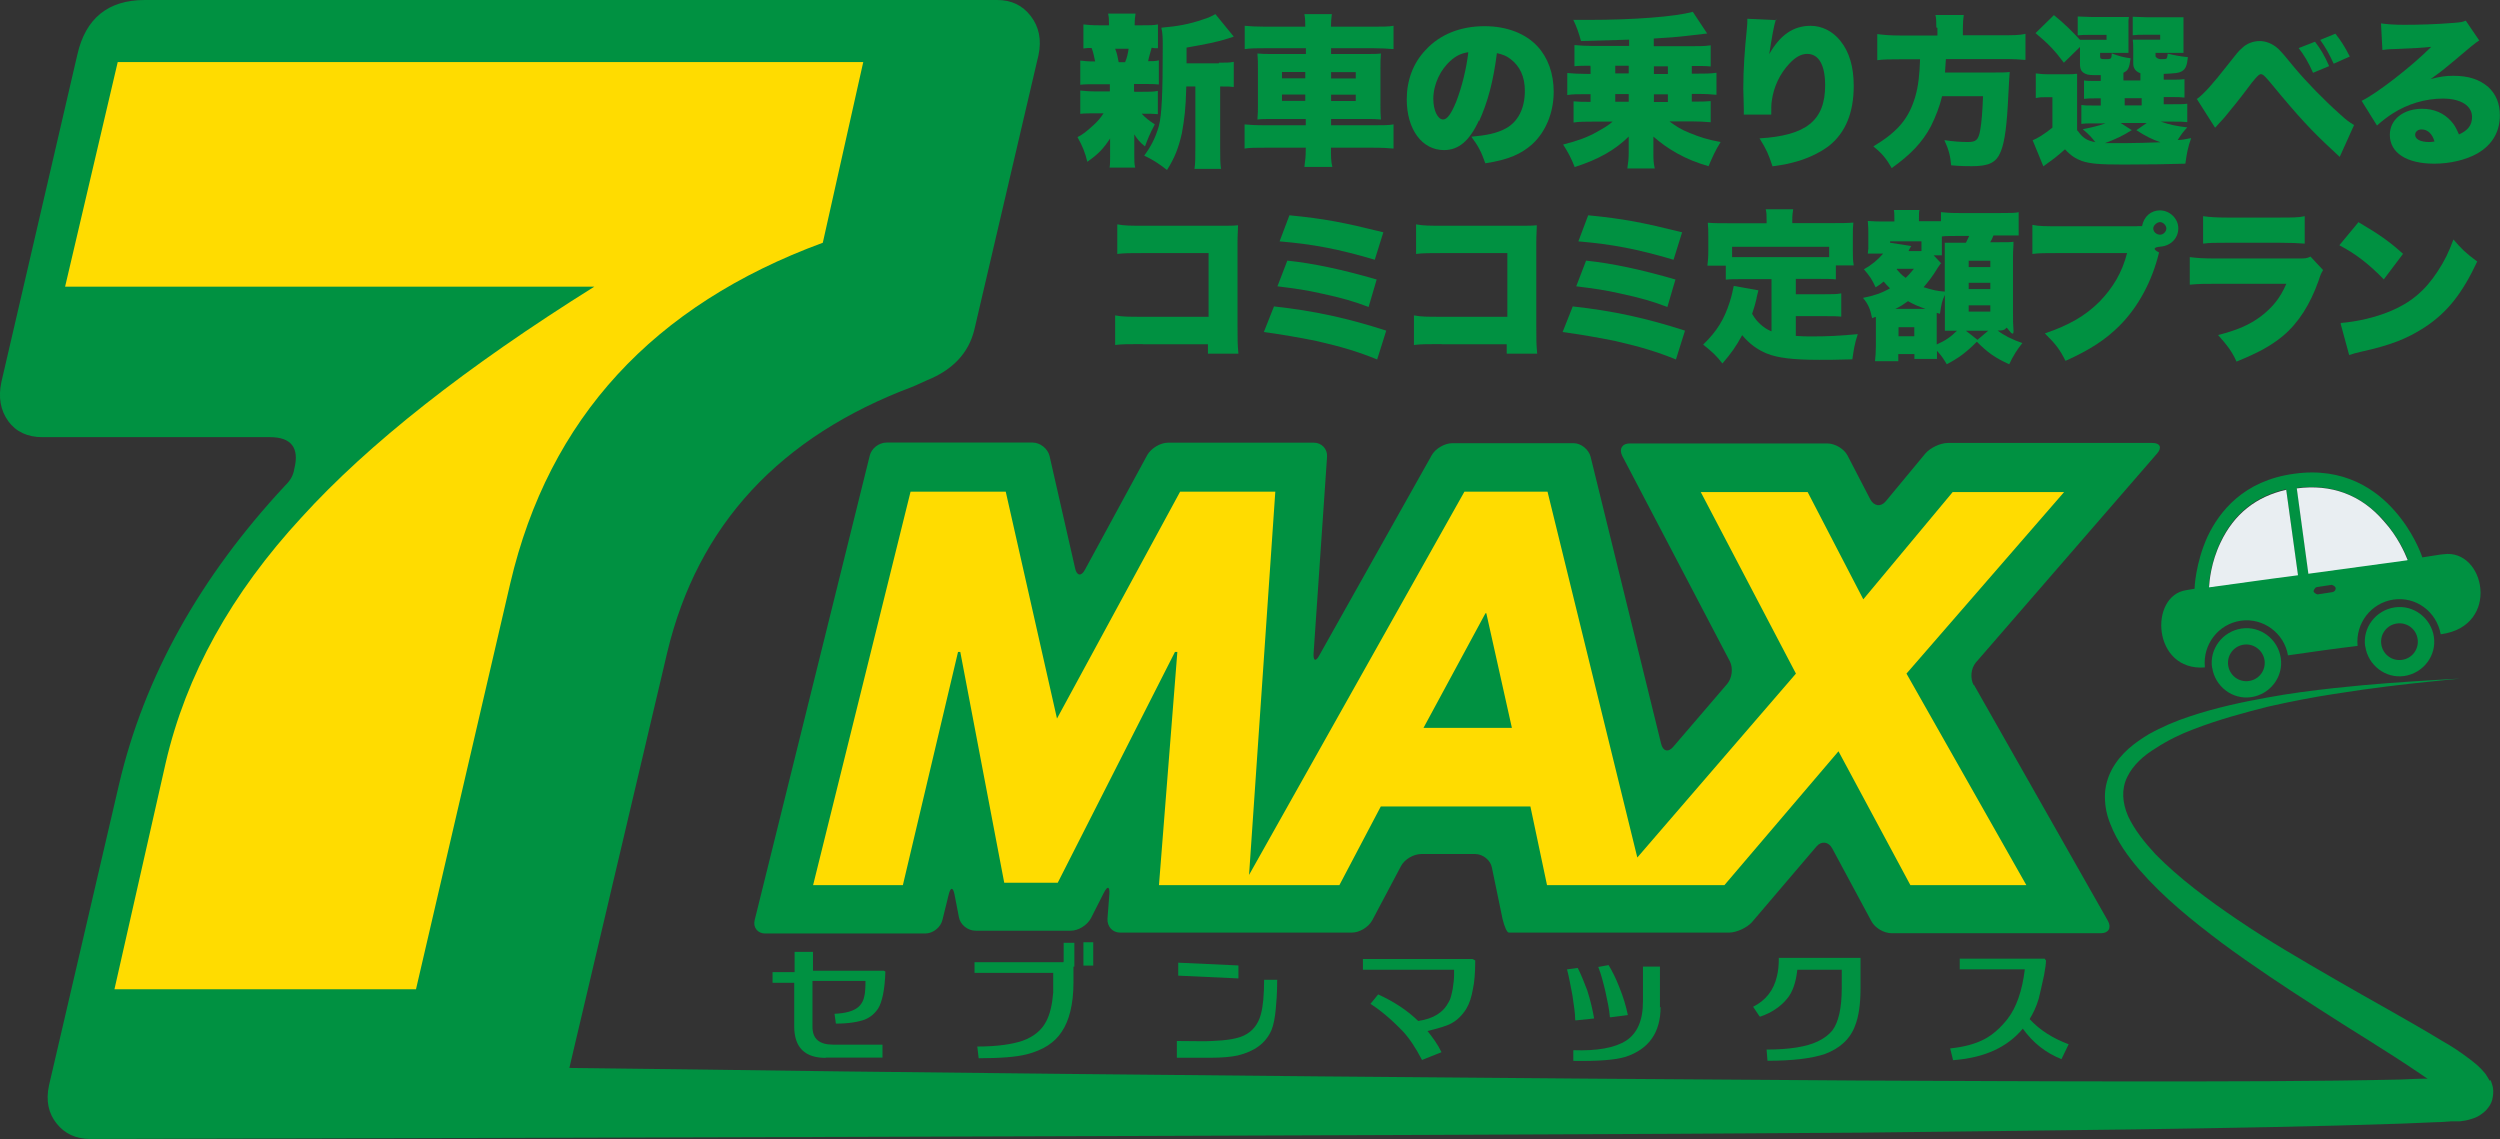 <?xml version="1.0" encoding="UTF-8"?><svg id="_レイヤー_2" xmlns="http://www.w3.org/2000/svg" width="198.56" height="90.47" viewBox="0 0 198.56 90.47"><rect x="0" y="0" width="198.56" height="90.47" fill="#333333" stroke="none"/><g id="_レイヤー_1-2"><path d="m197.74,85.84c-.15-.28-.26-.43-.35-.57-.46-.57-.82-.82-1.22-1.14-.75-.57-1.46-1.04-2.21-1.46-2.89-1.75-5.75-3.29-8.45-4.86-2.71-1.57-5.36-3.1-7.78-4.75-2.42-1.64-4.67-3.32-6.53-5.21-.89-.96-1.68-1.96-2.18-3.03-.46-1.07-.54-2.14-.07-3.1.46-.96,1.31-1.72,2.29-2.31.93-.61,1.96-1.11,3-1.5,2.03-.78,4.03-1.31,5.92-1.79,1.89-.43,3.6-.75,5.21-1,3.14-.5,5.67-.78,7.39-.96,1.72-.18,2.61-.26,2.61-.26,0,0-.92.04-2.64.15s-4.25.26-7.42.61c-1.61.18-3.35.39-5.28.75-1.92.35-3.99.78-6.14,1.5-1.07.35-2.18.82-3.25,1.42-1.07.65-2.18,1.46-2.89,2.75-.35.65-.57,1.39-.57,2.18s.15,1.5.43,2.18c.54,1.39,1.39,2.57,2.31,3.64,1.89,2.18,4.18,4.03,6.56,5.82,2.42,1.79,4.99,3.49,7.67,5.21,2.64,1.72,5.45,3.38,8.13,5.21.18.11.35.26.53.35-.72,0-1.39.04-2.11.07-6.85.15-13.92.15-21.12.15s-14.53-.04-21.87-.07c-29.29-.18-58.61-.46-80.55-.72-8.56-.11-16.02-.22-21.94-.28l7.78-33.03c2.42-10.09,8.92-17.12,19.52-21.09l1.11-.5c2.03-.82,3.29-2.14,3.75-3.99l5.1-21.83c.26-1.22.04-2.25-.61-3.1s-1.53-1.28-2.68-1.28H11.5c-2.92,0-4.71,1.46-5.36,4.35L.11,30.34c-.26,1.22-.07,2.25.54,3.1.61.85,1.53,1.28,2.71,1.28h18.09c1.68,0,2.35.85,1.92,2.53-.07.5-.32.93-.72,1.31-6.78,7.28-11.2,15.19-13.2,23.75l-5.56,23.9c-.26,1.22-.04,2.22.61,3.03s1.53,1.22,2.68,1.22c0,0,111.23-.26,140.56-.5,7.35-.07,14.66-.18,21.87-.26,7.21-.11,14.31-.22,21.22-.46.85-.04,1.75-.07,2.6-.11.43,0,.85-.04,1.28-.07h.68c.32-.04.57-.07,1-.22.22-.07.43-.15.75-.39.15-.11.35-.28.5-.5.18-.22.32-.54.35-.85.11-.65-.07-1.03-.18-1.31l-.07.04h0Z" style="fill:#009141; stroke-width:0px;"/><path d="m175.12,52.98c-.18-1.79,1.07-3.42,2.85-3.68,1.79-.26,3.46,1,3.75,2.75,1.81-.26,3.75-.54,5.53-.75-.18-1.79,1.07-3.42,2.85-3.68,1.79-.26,3.42.96,3.75,2.75h.04c4.75-.65,3.49-6.82.18-6.35-.15,0-.76.11-1.68.25-.11-.35-.76-2.07-2.18-3.68-1.46-1.68-4.03-3.53-8.02-2.96-3.99.54-5.92,3-6.86,4.99-.96,2.11-1.03,4.07-1.03,4.14-.43.07-.65.11-.65.11-2.99.43-2.71,6.45,1.46,6.14v-.04h.01Zm8.24-7.45l-.93-6.78c2.75-.35,5.06.54,6.92,2.6,1.07,1.25,1.68,2.53,1.89,3.07-2.07.28-4.99.68-7.85,1.07l-.04.04h.01Zm.39,1.42s.07-.28.26-.32l1.18-.18s.28.07.32.26c0,.15-.07.28-.26.32l-1.18.18s-.28-.07-.32-.26m-8.31-.35c0-.46.18-2,.92-3.57,1.07-2.25,2.81-3.64,5.21-4.18l.92,6.74c-2.79.39-5.42.75-7.06.96v.04Z" style="fill:#009141; stroke-width:0px;"/><path d="m187.86,51.34c.22,1.5,1.61,2.57,3.1,2.35,1.5-.22,2.57-1.61,2.35-3.1-.22-1.5-1.61-2.57-3.11-2.35-1.5.22-2.57,1.61-2.35,3.1m1.28-.18c-.11-.78.43-1.53,1.25-1.64.78-.11,1.53.43,1.64,1.25.11.78-.43,1.53-1.25,1.64-.78.11-1.53-.43-1.64-1.25" style="fill:#009141; stroke-width:0px;"/><path d="m175.7,53.02c.22,1.5,1.61,2.57,3.1,2.35,1.5-.22,2.57-1.61,2.35-3.1-.22-1.5-1.61-2.57-3.11-2.35-1.5.22-2.57,1.61-2.35,3.1m1.28-.18c-.11-.78.43-1.53,1.25-1.64.78-.11,1.53.46,1.64,1.25.11.78-.43,1.53-1.25,1.64-.78.11-1.53-.43-1.64-1.25" style="fill:#009141; stroke-width:0px;"/><path d="m191.22,44.46c-.22-.54-.78-1.85-1.89-3.07-1.81-2.11-4.18-2.96-6.91-2.6l.92,6.78c2.85-.39,5.78-.78,7.85-1.07l.04-.04h-.01Z" style="fill:#e9eef2; stroke-width:0px;"/><path d="m182.51,45.64l-.93-6.74c-2.39.54-4.14,1.92-5.21,4.18-.76,1.57-.89,3.07-.92,3.57,1.68-.22,4.32-.61,7.06-.96v-.04Z" style="fill:#e9eef2; stroke-width:0px;"/><path d="m68.57,4.93H9.35l-4.18,17.84h42.03c-10.2,6.38-17.95,12.49-23.23,18.3-5.6,6.06-9.2,12.55-10.81,19.52l-4.07,17.98h23.95l7.49-32.25c3.07-13.09,11.35-22.08,24.82-27.04l3.21-14.34Z" style="fill:#ffdc00; stroke-width:0px;"/><path d="m156.75,54.41c-.28-.54-.22-1.31.18-1.79l14.41-16.62c.39-.46.22-.82-.39-.82h-16.23c-.61,0-1.42.39-1.81.85l-3.14,3.79c-.39.46-.92.39-1.22-.15l-1.81-3.49c-.28-.54-1-.96-1.61-.96h-15.69c-.61,0-.85.43-.61.96l8.56,16.34c.28.54.18,1.35-.22,1.81l-4.28,4.99c-.39.46-.82.35-.96-.26l-5.6-22.79c-.15-.57-.75-1.07-1.35-1.07h-9.63c-.61,0-1.35.43-1.64.96l-8.92,15.88c-.28.54-.5.46-.46-.15l1.07-15.62c.04-.61-.43-1.11-1.04-1.11h-11.59c-.61,0-1.32.43-1.64.96l-4.96,9.13c-.28.54-.65.5-.78-.11l-2.03-8.92c-.15-.61-.76-1.07-1.35-1.07h-11.59c-.61,0-1.22.46-1.35,1.07l-9.13,36.85c-.15.57.22,1.07.82,1.07h12.74c.61,0,1.22-.5,1.35-1.07l.5-2.03c.15-.61.35-.57.46,0l.35,1.81c.11.61.72,1.07,1.32,1.07h7.56c.61,0,1.31-.43,1.61-1l1.03-2.03c.28-.54.46-.5.43.11l-.15,1.96c-.04.61.39,1.11,1,1.11h18.41c.61,0,1.31-.43,1.61-.96l2.29-4.32c.28-.54,1-.96,1.61-.96h4.29c.61,0,1.22.5,1.32,1.07l.85,4.1c.15.61.35,1.07.5,1.07h17.48c.61,0,1.42-.39,1.81-.81l5.14-6.03c.39-.46.96-.39,1.25.15l3.11,5.78c.28.54,1,.96,1.61.96h16.62c.61,0,.85-.43.57-.96l-10.67-18.8.04.04h-.01Z" style="fill:#009141; stroke-width:0px;"/><path d="m93.5,51.78h-.18l-9.31,18.33h-4.25l-3.49-18.33h-.18l-4.38,18.52h-7.13l7.74-31.25h7.56l4.07,18.02,9.78-18.02h7.56l-2.14,31.25h-7.1l1.46-18.52h.01Zm37,18.52h-7.63l-1.32-6.25h-11.88l-3.29,6.25h-7.63l17.56-31.25h6.6l7.67,31.25h-.07Zm-12.45-21.59h-.07l-4.92,9.1h7.02l-2.03-9.1Zm33.68,21.59l-5.71-10.63-9.06,10.63h-8.81l14.49-16.8-7.56-14.42h8.49l4.42,8.52,7.1-8.52h8.85l-12.52,14.42,9.52,16.8h-9.2Z" style="fill:#ffdc00; stroke-width:0px;"/><path d="m65.58,84.02c-1.64,0-2.5-.81-2.5-2.5v-3.46h-1.72v-.85h1.75v-1.61h1.46v1.5h5.64l.11.07c-.04,1.42-.26,2.42-.57,2.92-.28.43-.65.72-1.07.89-.5.18-1.25.32-2.29.32l-.11-.78c.89-.04,1.53-.22,1.89-.54.26-.22.43-.54.5-.96.04-.22.07-.57.07-1.11h-4.21v3.64c0,.96.54,1.42,1.64,1.42h3.92v1.03h-4.53.01Z" style="fill:#009141; stroke-width:0px;"/><path d="m84.48,76.38v-1.5h.85v1.89h-.07v1.25c0,1.75-.35,3.07-.93,3.92-.57.89-1.5,1.46-2.75,1.79-.85.22-2.14.32-3.85.32l-.11-.93c1.57,0,2.79-.18,3.6-.46.89-.32,1.53-.85,1.89-1.57.28-.54.46-1.28.54-2.25v-1.57h-6.25v-.85h7.06v-.04h.01Zm1.57.35v-1.89h.78v1.85h-.78v.04Z" style="fill:#009141; stroke-width:0px;"/><path d="m93.47,83.99v-1.31c1.32,0,2.25.04,2.79,0,1.15-.04,2-.18,2.53-.43.68-.32,1.14-.89,1.35-1.68.18-.64.26-1.57.26-2.75h1.04c0,1.11-.07,1.85-.11,2.29-.07.75-.18,1.31-.35,1.72-.46,1.04-1.35,1.68-2.68,2-.5.11-1.22.18-2.11.18h-2.71Zm.11-6.53v-1l4.78.22v1.03l-4.78-.22v-.04Z" style="fill:#009141; stroke-width:0px;"/><path d="m112.95,84.2c-.5-.96-1-1.72-1.53-2.29-.92-.96-1.79-1.68-2.57-2.18l.61-.75c1.25.57,2.29,1.25,3.18,2.11,1.22-.18,2-.68,2.42-1.5.15-.22.22-.57.32-1.04.07-.43.11-.82.11-1.18v-.35h-7.24v-.85h8.7l.22.11c0,1-.07,1.75-.18,2.25-.11.65-.28,1.18-.54,1.61-.35.54-.72.89-1.18,1.14-.39.22-1.04.39-1.89.61.43.54.82,1.07,1.11,1.68l-1.53.61v.04h0Z" style="fill:#009141; stroke-width:0px;"/><path d="m125.11,81.02c0-.54-.11-1.18-.22-1.96-.15-.78-.28-1.5-.43-2.07l.85-.11c.26.5.5,1.11.76,1.79.26.82.43,1.57.54,2.22l-1.42.15h-.07Zm6.78-1.04c0,2.03-.93,3.35-2.79,3.96-.82.25-2.18.35-4.14.32v-.85c1.85.07,3.29-.18,4.18-.75.89-.57,1.35-1.61,1.35-3.1v-2.79h1.35v3.25l.04-.04h.01Zm-4.03.78c-.04-.57-.18-1.22-.35-2-.18-.75-.35-1.42-.57-1.96l.82-.15c.28.46.57,1.03.85,1.75.32.78.54,1.53.68,2.22l-1.39.18-.04-.04h0Z" style="fill:#009141; stroke-width:0px;"/><path d="m139.74,80.71l-.5-.75c1-.5,1.64-1.31,1.89-2.42.11-.43.15-.89.15-1.46h6.49v2.46c0,1.22-.15,2.22-.43,2.92-.39,1.07-1.22,1.81-2.39,2.25-1.04.35-2.53.54-4.57.54l-.07-.89c1.81,0,3.18-.22,4.07-.65.46-.22.85-.5,1.14-.85.5-.65.76-1.79.76-3.38v-1.46h-3.53c-.11,1.04-.39,1.81-.82,2.31-.5.61-1.22,1.11-2.14,1.42l-.04-.04h-.01Z" style="fill:#009141; stroke-width:0px;"/><path d="m155.11,84.16l-.22-.89c1.07-.11,2-.35,2.75-.75.65-.35,1.25-.89,1.79-1.57.72-.92,1.18-2.25,1.39-3.96h-5.17v-.85h6.74l.11.15c0,.28-.07.68-.15,1.15-.18.81-.32,1.46-.43,1.89-.18.61-.43,1.14-.72,1.61.82.89,1.85,1.53,3.1,2l-.57,1.18c-1.25-.5-2.25-1.28-3.07-2.42-1.25,1.5-3.07,2.31-5.49,2.5h-.07Z" style="fill:#009141; stroke-width:0px;"/><path d="m90.08,7.29h.57c.68,0,.96,0,1.31-.07v1.85c-.39-.04-.72-.04-1.28-.04.28.32.57.54,1.04.85-.39.72-.57,1.18-.78,1.75-.43-.35-.61-.57-.85-.96v1.61c0,.46,0,.75.07,1.03h-2.03c.04-.28.04-.54.04-.96v-1.35c-.57.85-.92,1.22-1.81,1.85-.18-.76-.39-1.25-.78-1.96.39-.18.78-.5,1.32-1,.28-.26.46-.46.75-.89h-.57c-.61,0-.93,0-1.28.04v-1.85c.39.04.65.07,1.32.07h1.03v-.57h-1.07c-.61,0-.93,0-1.28.04v-1.92c.32.04.57.07,1.18.07-.07-.35-.15-.75-.28-1.07-.28,0-.39,0-.65.04v-1.91c.35.04.68.07,1.31.07h.72c0-.46,0-.61-.07-.93h2.18c-.04.28-.07.43-.07.93h.54c.68,0,.96,0,1.31-.07v1.89c-.26,0-.32,0-.5-.04-.07.26-.26.89-.28,1.07.39,0,.57,0,.85-.07v1.92c-.39-.04-.72-.04-1.32-.04h-.65v.57l.04.04h-.04Zm-.72-2.35c.15-.35.22-.65.28-1.07h-1.07c.15.39.18.54.28,1.07h.51Zm7.45.04c.54,0,.89,0,1.18-.07v2c-.28-.04-.46-.04-.93-.04h-.15v4.79c0,.89,0,1.28.07,1.75h-2.11c.07-.46.07-.85.07-1.75v-4.79h-.72c-.04,1.79-.15,2.57-.35,3.71-.26,1.15-.57,1.96-1.18,2.92-.75-.57-1.07-.78-1.81-1.14.57-.78.89-1.43,1.15-2.31.25-.89.32-2.71.32-6.35,0-.57,0-1.07-.11-1.5,1.28-.11,2.22-.28,3.29-.65.5-.15.82-.32,1-.43l1.46,1.79c-.17.05-.32.1-.46.15-.78.26-1.81.46-3.29.72v1.25h2.57v-.04h0Z" style="fill:#009141; stroke-width:0px;"/><path d="m103.67,2.12c0-.39,0-.61-.07-1h2.18c-.04.35-.07.61-.07,1h3.29c.82,0,1.25,0,1.68-.07v1.85c-.5-.04-.96-.07-1.61-.07h-3.35v.46h2.57c.78,0,1.04,0,1.39-.04-.04.46-.04.65-.04,1.28v2.71c0,.61,0,.78.04,1.25-.39-.04-.64-.04-1.39-.04h-2.57v.5h3.32c.78,0,1.28,0,1.64-.07v1.92c-.43-.04-.89-.07-1.68-.07h-3.29c0,.72,0,1.07.11,1.53h-2.22c.07-.54.11-.78.11-1.53h-3.18c-.76,0-1.32,0-1.68.07v-1.92c.39.04.85.07,1.68.07h3.18v-.5h-2.42c-.76,0-1.04,0-1.42.04.04-.46.04-.72.04-1.25v-2.71c0-.54,0-.82-.04-1.28.39.04.64.04,1.39.04h2.46v-.46h-3.25c-.61,0-1.14,0-1.61.07v-1.85c.39.04,1,.07,1.68.07h3.14-.01Zm-1.85,4.1h1.85v-.5h-1.85v.5Zm0,1.79h1.85v-.5h-1.85v.5Zm5.86-2.28h-1.96v.5h1.96v-.5Zm0,1.79h-1.96v.5h1.96v-.5Z" style="fill:#009141; stroke-width:0px;"/><path d="m117.48,9.53c-.75,1.64-1.61,2.39-2.79,2.39-1.75,0-2.96-1.64-2.96-4.03,0-1.5.5-2.88,1.5-3.92,1.14-1.25,2.79-1.89,4.68-1.89,1.75,0,3.25.57,4.21,1.61.82.89,1.28,2.14,1.28,3.6,0,1.68-.65,3.21-1.72,4.18-.89.78-1.89,1.22-3.71,1.5-.32-.92-.57-1.39-1.11-2.11,1.22-.11,2.03-.28,2.72-.65,1-.54,1.53-1.61,1.53-3,0-1.11-.39-1.96-1.15-2.53-.32-.25-.61-.35-1.07-.46-.28,2.22-.72,3.88-1.42,5.42v-.11h.01Zm-2.22-4.75c-.85.72-1.42,1.92-1.42,3.07,0,.92.35,1.64.78,1.64.32,0,.65-.46,1.04-1.42.46-1.18.82-2.68.96-3.92-.54.07-.96.28-1.39.65h.04Z" style="fill:#009141; stroke-width:0px;"/><path d="m126.33,5.22c-.5,0-.92,0-1.28.04v-1.68c.43.04.96.07,1.53.07h2.81v-.5c-1.64.05-2.91.08-3.82.11-.18-.65-.32-1.07-.61-1.68h1.18c3.71,0,6.91-.26,8.31-.64l1.14,1.72s-.57.07-1.28.15c-1.25.15-1.81.18-2.96.25v.61h2.99c.61,0,1.03,0,1.53-.07v1.68c-.35-.04-.78-.04-1.32-.04h-.18v.61h.43c.61,0,1.04,0,1.53-.07v1.75c-.43-.04-.78-.07-1.53-.07h-.43v.61h.22c.57,0,.85,0,1.28-.04v1.68c-.46-.04-.96-.07-1.53-.07h-1.75c.57.42.93.65,1.61.92.85.35,1.46.54,2.46.72-.43.68-.64,1.18-.96,1.92-.96-.28-1.68-.57-2.46-1-.76-.43-1.22-.75-1.92-1.35v1.22c0,.54,0,.89.11,1.31h-2.18c.07-.46.11-.75.11-1.31v-1.22c-1.11,1.07-2.35,1.79-4.29,2.42-.28-.72-.53-1.18-.92-1.79,1.11-.28,1.92-.57,2.68-1,.57-.32.89-.5,1.25-.82h-1.57c-.54,0-1.07,0-1.53.07v-1.68c.43.04.72.04,1.28.04h.07v-.61h-.32c-.76,0-1.11,0-1.53.07v-1.75c.46.04.92.07,1.53.07h.32v-.61h-.07l.07-.04h-.01Zm1.96.61h1.07v-.61h-1.07v.61Zm0,2.25h1.07v-.61h-1.07v.61Zm4.18-2.81h-1.11v.61h1.11v-.61Zm0,2.22h-1.11v.61h1.11v-.61Z" style="fill:#009141; stroke-width:0px;"/><path d="m141.06,1.51c-.18.54-.32,1.39-.54,2.79.85-1.5,1.89-2.25,3.29-2.25.89,0,1.75.43,2.35,1.18.72.89,1.07,2.07,1.07,3.6,0,2.11-.65,3.71-1.96,4.75-.75.57-1.79,1.07-2.96,1.35-.43.11-.78.18-1.53.28-.32-.96-.46-1.31-1.03-2.22,3.71-.22,5.21-1.42,5.21-4.21,0-1.61-.5-2.5-1.43-2.5-.46,0-.92.25-1.39.75-.78.82-1.28,1.89-1.42,3-.04.28-.04.46-.04,1.07h-2.18v-.43c0-.5-.04-1.28-.04-1.64,0-1.57.11-3.07.28-4.71.04-.39.04-.54.04-.72v-.11l2.29.11v-.11h-.01Z" style="fill:#009141; stroke-width:0px;"/><path d="m153.79,2.19c0-.43,0-.72-.07-1h2.25c-.04.28-.07.61-.07,1v.61h3.18c.78,0,1.32,0,1.79-.11v2.07c-.46-.04-.89-.07-1.72-.07h-4.6c-.04.68-.04.72-.07,1.07h3.79c.68,0,1,0,1.35-.04-.04.46-.04.57-.11,1.85-.11,2.35-.28,3.71-.61,4.49-.35.85-.92,1.14-2.29,1.14-.32,0-.89,0-1.64-.07-.07-.75-.18-1.22-.54-2,.72.11,1.32.15,1.89.15.64,0,.82-.18.96-.96.11-.61.18-1.53.22-2.68h-3.25c-.18.76-.5,1.61-.89,2.39-.68,1.28-1.61,2.25-3.11,3.32-.43-.75-.78-1.18-1.46-1.72,1.96-1.18,2.81-2.22,3.32-3.92.26-.89.35-1.79.39-3h-1.61c-.68,0-1.28,0-1.79.07v-2.07c.57.07,1.07.11,1.79.11h2.99v-.61l-.11-.04h.01Z" style="fill:#009141; stroke-width:0px;"/><path d="m165.03,10.4c.39.57.76.78,1.39.89-.35-.43-.43-.54-1-1.03.78-.15,1.22-.26,1.81-.46h-1c-.46,0-.64,0-.92.04v-1.5c.28.04.43.04.89.04h.65v-.57h-.11c-.72,0-.85,0-1.22.04v-1.46c.32.04.46.04,1.22.04h.11v-.46c-.76,0-1,0-1.22-.11-.32-.15-.43-.35-.43-.78v-1.35l-1.28,1.25c-.72-.96-1.18-1.46-2.25-2.35l1.46-1.43c.89.72,1.46,1.31,2.07,1.96h2.11v-.39h-1.22c-.57,0-.76,0-1.07.04v-1.5c.32,0,.72.04,1.11.04h2.96c-.04.15-.04.26-.04.46v2.39h-2.25v.28c0,.18.04.22.39.22.26,0,.39,0,.46-.07.04-.04.07-.18.07-.32v-.07c.57.22.96.32,1.5.39-.11.78-.18.96-.57,1.15v.61h1.35v-.57c-.39-.15-.57-.39-.57-.78v-1.04c0-.25,0-.55-.04-.85h2.18v-.39h-1.11c-.57,0-.76,0-1.07.04v-1.47c.32,0,.72.04,1.11.04h2.92v2.83h-2.22v.28s.11.22.43.22c.22,0,.43,0,.46-.07.02-.05.05-.13.07-.26v-.11c.46.11.96.22,1.61.28-.07.68-.18.93-.46,1.11-.25.15-.53.18-1.46.22v.46h.43c.72,0,.85,0,1.22-.04v1.46c-.35-.04-.5-.04-1.22-.04h-.43v.57h.65c.75,0,.89,0,1.22-.04v1.46c-.39-.04-.54-.04-1.22-.04h-.89c.72.25,1.22.35,2.11.46-.35.39-.39.43-.76,1,.32,0,.5-.04,1.07-.15-.26.72-.35,1.22-.46,2.03-1.14.04-2.96.07-4.92.07s-2.64-.07-3.29-.28c-.5-.18-.89-.43-1.35-.93-.57.5-.78.68-1.72,1.35l-.85-2.07c.39-.15.89-.46,1.57-1v-2.42h-.54c-.28,0-.46,0-.78.07v-1.96c.35.04.57.07,1.07.07h1.25c.54,0,.64,0,.96-.04v4.49l.04.04h.01Zm4.29-.07c-.72.46-1.35.75-2.14,1.04h1.57c.72,0,2.14-.04,2.85-.07-.65-.22-1.15-.46-1.92-.96l.82-.57h-2.07l.89.57h.01Zm-.57-1.96h1.35v-.57h-1.35v.57Z" style="fill:#009141; stroke-width:0px;"/><path d="m174.49,7.86c.54-.39,1.25-1.18,2.39-2.64.85-1.07.89-1.14,1.18-1.39.39-.39.93-.57,1.42-.57s1.04.22,1.46.61c.22.2.66.71,1.32,1.53.96,1.14,2.31,2.53,3.6,3.68.54.5.72.61,1.11.85l-1.14,2.53s-.26-.25-.46-.43c-1.75-1.61-2.75-2.68-5.1-5.53-.43-.5-.54-.61-.72-.61-.15,0-.52.41-1.11,1.22-.5.68-1.32,1.68-1.79,2.25-.2.22-.34.38-.46.5-.18.18-.11.15-.26.28l-1.43-2.25-.04-.04h.02Zm9.39-4.53c.43.57.72,1.03,1.11,1.92l-1.28.53c-.35-.81-.72-1.42-1.14-1.96l1.28-.5h.04Zm1.61-.65c.43.54.75,1.04,1.14,1.81l-1.28.57c-.35-.78-.68-1.35-1.07-1.89l1.22-.5h-.01Z" style="fill:#009141; stroke-width:0px;"/><path d="m189.11,1.86c.54.07,1.04.11,1.85.11,1.14,0,2.57-.04,3.88-.15.57-.04.76-.07,1-.18l1.07,1.57c-.22.12-.9.68-2.07,1.68-.68.57-.93.78-1.79,1.39.72-.18,1.11-.26,1.79-.26,1.22,0,2.07.28,2.79.89.61.57.92,1.31.92,2.25,0,1.31-.61,2.35-1.79,3.03-.89.5-2.14.81-3.42.81-2.18,0-3.53-.85-3.53-2.29,0-1.22,1.07-2.07,2.57-2.07.93,0,1.75.35,2.31,1,.26.28.39.54.61,1.04.72-.32,1.04-.75,1.04-1.39,0-.89-.89-1.46-2.31-1.46s-2.81.43-3.99,1.18c-.39.25-.82.57-1.25.96l-1.22-1.96c1.18-.57,3.92-2.68,5.53-4.29-.68.07-1.22.11-3.03.18-.35,0-.61.04-.85.07l-.11-2.11v-.04h.01Zm3.21,8.42c-.28,0-.5.18-.5.43,0,.35.43.57,1.11.57.15,0,.18,0,.43-.04-.18-.61-.54-.96-1.03-.96" style="fill:#009141; stroke-width:0px;"/><path d="m90.79,27.33c-1.18,0-1.64,0-2.22.07v-2.35c.61.11.96.11,2.25.11h5.17v-5.06h-5.03c-1.18,0-1.68,0-2.22.07v-2.35c.61.11,1.03.11,2.25.11h5.92c.72,0,1.07,0,1.42-.04,0,.46-.04.68-.04,1.31v6.75c0,1.07,0,1.39.07,2.14h-2.42v-.75h-5.17Z" style="fill:#009141; stroke-width:0px;"/><path d="m101.21,24.34c3.18.35,5.82.93,8.89,1.92l-.72,2.29c-1.5-.61-2.79-1-4.79-1.46-1.57-.32-2.68-.5-4.21-.72l.82-2.07v.04h.01Zm1.03-3.64c2.11.22,4.42.72,7.1,1.5l-.64,2.18c-1.14-.43-2.11-.72-3.75-1.07-1.14-.26-2.03-.39-3.49-.57l.78-2.03h.01Zm.18-3.6c2.85.28,4.28.57,7.45,1.35l-.68,2.18c-2.89-.85-4.79-1.22-7.56-1.46l.78-2.07h.01Z" style="fill:#009141; stroke-width:0px;"/><path d="m114.52,27.33c-1.18,0-1.64,0-2.22.07v-2.35c.61.11.96.11,2.25.11h5.17v-5.06h-5.03c-1.18,0-1.68,0-2.22.07v-2.35c.61.11,1.04.11,2.25.11h5.92c.72,0,1.07,0,1.42-.04,0,.46-.04.68-.04,1.31v6.75c0,1.07,0,1.39.07,2.14h-2.42v-.75h-5.17Z" style="fill:#009141; stroke-width:0px;"/><path d="m124.94,24.34c3.18.35,5.82.93,8.89,1.92l-.72,2.29c-1.5-.61-2.79-1-4.79-1.46-1.57-.32-2.68-.5-4.21-.72l.82-2.07v.04h.01Zm1.03-3.64c2.11.22,4.42.72,7.1,1.5l-.64,2.18c-1.14-.43-2.11-.72-3.75-1.07-1.14-.26-2.03-.39-3.49-.57l.78-2.03h.01Zm.18-3.6c2.85.28,4.29.57,7.45,1.35l-.68,2.18c-2.89-.85-4.79-1.22-7.56-1.46l.78-2.07h.01Z" style="fill:#009141; stroke-width:0px;"/><path d="m140.71,22.17h-2.29c-.61,0-1,0-1.35.04v-1.11h-1.46c.04-.35.07-.65.07-1.15v-1.22c0-.32,0-.65-.04-1.04.5.04,1,.04,1.53.04h3.14v-.26c0-.32,0-.61-.07-.85h2.18c-.04.28-.07.46-.07.82v.28h3.32c.54,0,1.04,0,1.53-.04-.04.39-.04.65-.04,1.03v1.22c0,.39,0,.75.07,1.15h-1.42v1.11c-.39-.04-.72-.04-1.39-.04h-1.79v1.22h2.29c.68,0,.93,0,1.32-.07v1.85c-.39-.04-.72-.04-1.32-.04h-2.29v1.57c.5.04.85.04,1.32.04,1.15,0,2.07-.04,3.6-.18-.26.78-.32,1.25-.43,2-1.35.04-1.89.04-2.61.04-2.07,0-3.32-.15-4.18-.5-.78-.32-1.39-.78-1.96-1.46-.5.92-.89,1.46-1.57,2.25-.46-.61-.85-.96-1.53-1.5,1.11-1.07,1.68-2.03,2.11-3.38.15-.46.28-1.04.32-1.28l1.96.35c-.07.32-.15.54-.15.65-.07.32-.18.72-.35,1.22.28.46.39.57.65.82.28.25.54.43.89.57v-4.14Zm4.57-2.57h-7.71v.82h7.71v-.82Z" style="fill:#009141; stroke-width:0px;"/><path d="m149.01,25.16s-.18.04-.32.11c-.15-.72-.28-1.07-.72-1.61.89-.18,1.5-.39,2.14-.76-.26-.26-.32-.32-.5-.54-.26.22-.35.28-.64.46-.28-.61-.46-.89-.93-1.43.61-.35,1.07-.72,1.53-1.25h-1.22s0-.11.04-.39v-1.28c0-.22,0-.39-.04-.92.18,0,.46.04,1.04.04h1.07v-.15c0-.32,0-.57-.04-.76h2.03c-.04.18-.04.32-.04.78v.11h1.75v-.72c.46.04.64.07,1.46.07h3.25c.75,0,1.25,0,1.46-.07v1.85h-2c-.11.28-.15.35-.26.54h.5c.96,0,1.11,0,1.35-.04,0,.46-.04.68-.04,1.14v4.49c0,.61,0,.92.04,1.42.02.33-.1.33-.35,0-.39-.5,0,0-.76,0h-.15c.5.39,1.07.68,1.96,1-.43.54-.72,1-1.04,1.68-1.11-.5-1.72-.93-2.57-1.79-.85.85-1.42,1.28-2.39,1.79-.26-.43-.39-.65-.78-1.07v.65h-1.79v-.39h-1.28v.57h-1.85c.04-.32.07-.78.07-1.22v-2.25l-.04-.11v.02Zm3.6-5.99h-2.49v.11l1.68.26-.11.18s-.07.15-.11.22h1.03v-.75h0Zm.32,5.36c-.54-.18-.93-.35-1.39-.61-.35.25-.61.43-1,.61h2.39Zm-2.29-3.14c.26.28.35.43.72.68.26-.26.35-.35.65-.72h-1.35v.04h-.01Zm.15,5.32h1.25v-.72h-1.25v.72Zm3.39-5.82s-.15.18-.26.35c-.43.72-.72,1.07-1.14,1.57.68.22,1.14.32,1.68.35v-3.88h1.68c.15-.28.15-.32.26-.54h-.82c-.39,0-1.11,0-1.35.04v1.5h-.65l.61.65v-.04h-.01Zm-.32,6.45c.65-.28,1.11-.61,1.57-1.07h-.96v-2.85c-.22.46-.28.72-.39,1.5l-.26-.07v2.5h.04Zm4.07-1.07h-1.79l.92.72.85-.72h.01Zm-1.57-5.06h1.72v-.5h-1.72v.5Zm0,1.75h1.72v-.5h-1.72v.5Zm0,1.79h1.72v-.5h-1.72v.5Z" style="fill:#009141; stroke-width:0px;"/><path d="m169.74,17.96h.39c.15-.78.72-1.25,1.42-1.25.78,0,1.46.65,1.46,1.42s-.57,1.39-1.42,1.46c-.57.05-.61.21-.11.46-.54,2.25-1.64,4.32-3.14,5.82-1.11,1.11-2.35,1.92-4.29,2.79-.46-.92-.76-1.31-1.64-2.18,1.92-.65,3.21-1.39,4.35-2.53,1.07-1.11,1.79-2.31,2.18-3.85h-5.38c-1.11,0-1.64,0-2.14.07v-2.31c.57.11.93.11,2.18.11h6.15Zm1.28.18c0,.28.26.5.54.5s.5-.26.5-.5-.26-.5-.5-.5-.54.26-.54.5" style="fill:#009141; stroke-width:0px;"/><path d="m173.92,20.42c.57.07,1,.11,2.07.11h6.49c.61,0,.72,0,1.03-.15l1,1.07c-.15.26-.18.28-.35.82-.68,1.92-1.61,3.38-2.85,4.42-1,.81-1.92,1.31-3.68,2.03-.32-.75-.72-1.28-1.46-2.11,1.53-.39,2.5-.81,3.42-1.5.92-.72,1.5-1.42,2-2.57h-5.6c-1.04,0-1.25,0-2.07.07v-2.22h0Zm1.07-3.25c.5.07,1,.11,1.89.11h4.14c1.04,0,1.57,0,2.03-.11v2.18c-.5-.04-1.11-.07-2-.07h-4.18c-1.04,0-1.32,0-1.89.07v-2.18Z" style="fill:#009141; stroke-width:0px;"/><path d="m187.29,17.63c1.64.96,2.46,1.53,3.57,2.53l-1.53,2.03c-1.14-1.18-2.22-2.03-3.53-2.71l1.5-1.81v-.04Zm-1.35,8.02c1.31-.11,2.68-.43,3.88-.92,1.64-.68,2.79-1.64,3.79-3.18.54-.82.89-1.53,1.25-2.53.65.75.93,1.04,1.89,1.75-1.18,2.53-2.39,4.07-4.21,5.25-1.39.89-2.64,1.39-5.03,1.92-.5.11-.57.15-.93.26l-.68-2.5.04-.04h0Z" style="fill:#009141; stroke-width:0px;"/></g></svg>